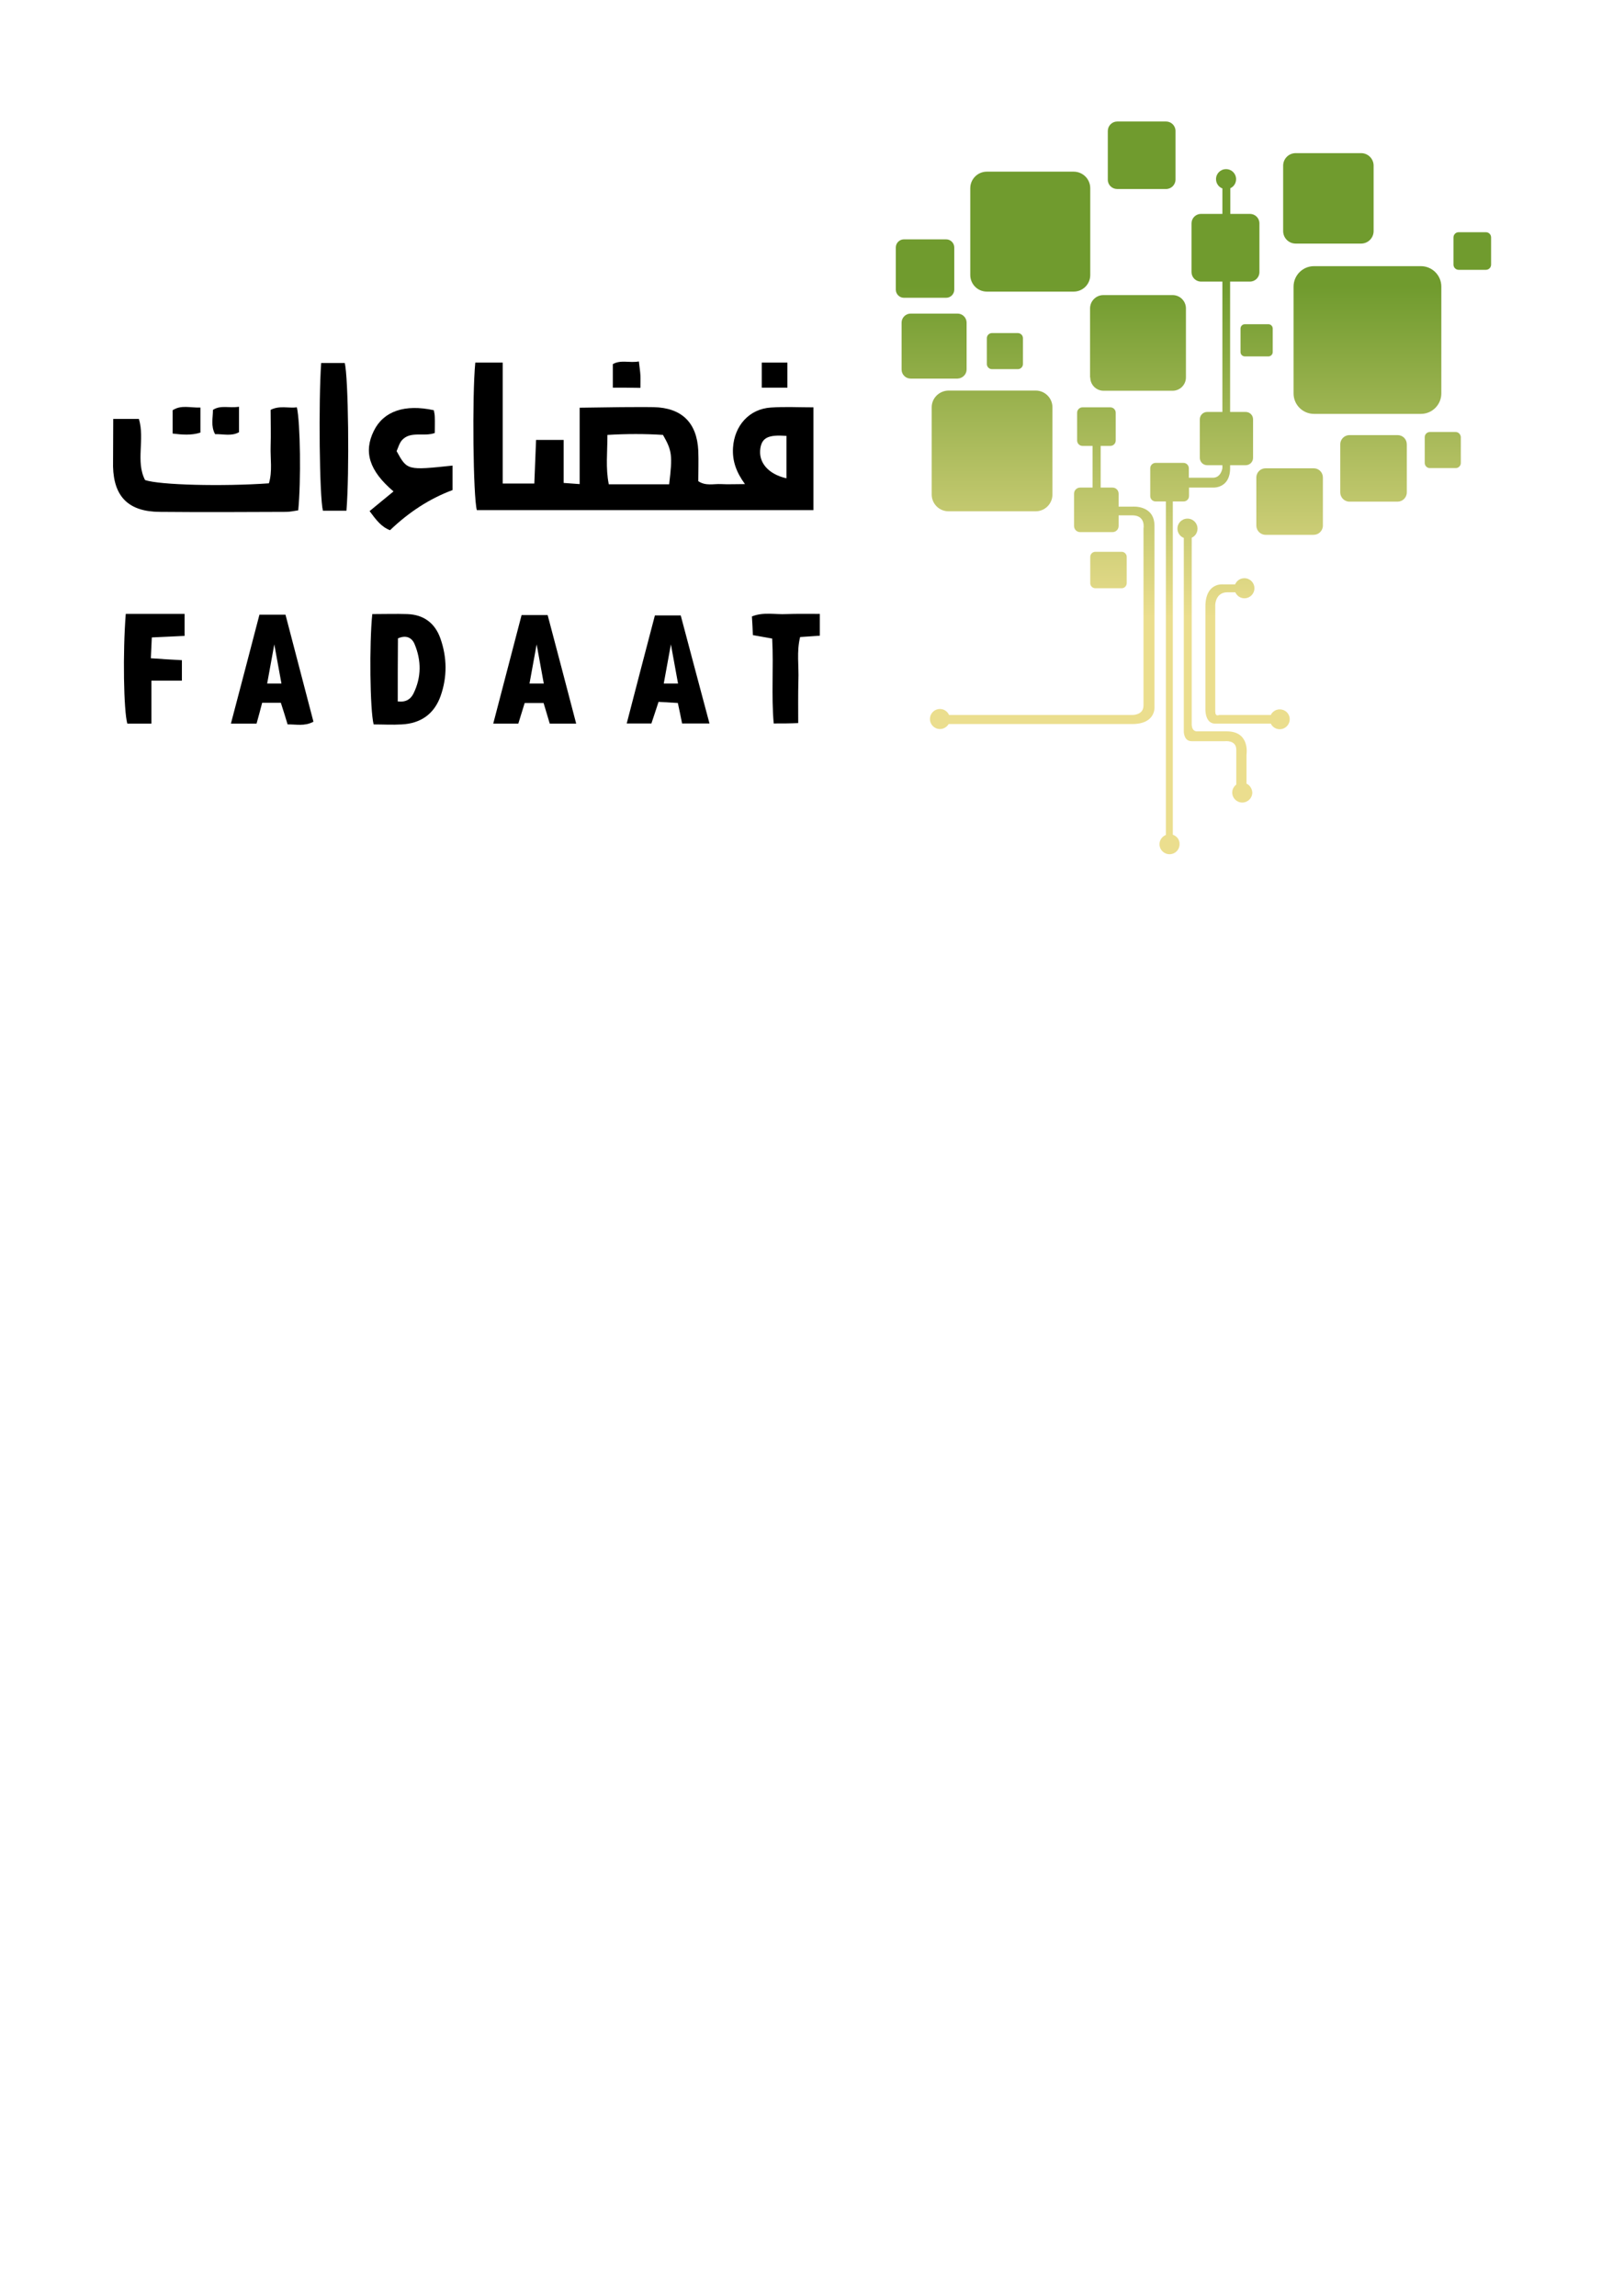<?xml version="1.0" encoding="utf-8"?>
<!-- Generator: Adobe Illustrator 25.4.1, SVG Export Plug-In . SVG Version: 6.00 Build 0)  -->
<svg version="1.1" id="Layer_1" xmlns="http://www.w3.org/2000/svg" xmlns:xlink="http://www.w3.org/1999/xlink" x="0px" y="0px"
	 viewBox="0 0 841.9 1190.6" style="enable-background:new 0 0 841.9 1190.6;" xml:space="preserve">
<style type="text/css">
	.st0{fill:url(#SVGID_1_);}
	.st1{fill:url(#SVGID_00000070107260745553792550000017618530467845496969_);}
	.st2{fill:url(#SVGID_00000122694565913286867400000014912664387261328801_);}
	.st3{fill:url(#SVGID_00000183221506981813634490000012364187646527259832_);}
	.st4{fill:url(#SVGID_00000036245847532540377350000000235630437003133842_);}
	.st5{fill:url(#SVGID_00000042006588911272428680000003577548920391889838_);}
	.st6{fill:url(#SVGID_00000005228154104268755590000018256299739993660576_);}
	.st7{fill:url(#SVGID_00000109018409913921608440000009270999663745549191_);}
	.st8{fill:url(#SVGID_00000158720984258245578830000011787309737605363353_);}
	.st9{fill:url(#SVGID_00000087382940785283710710000010046662918374048387_);}
	.st10{fill:url(#SVGID_00000155852251461743335160000007821270506641931395_);}
	.st11{fill:url(#SVGID_00000172440055374901355720000002704949685985106869_);}
	.st12{fill:url(#SVGID_00000095331450310221944600000005597672195785497017_);}
	.st13{fill:url(#SVGID_00000094592947081139144260000007015543823758317740_);}
	.st14{fill:url(#SVGID_00000032636140562050519720000014343945965197481132_);}
	.st15{fill:url(#SVGID_00000094593291009219833720000007058269171059684256_);}
	.st16{fill:url(#SVGID_00000049203799222459911420000004604121981488910210_);}
	.st17{fill:url(#SVGID_00000136382512168922062460000011757637026594619577_);}
	.st18{fill:url(#SVGID_00000041285994489279860050000009838531049295145621_);}
</style>
<path d="M246.4,188c4.7,0,8.9,0,14.2,0c0,21,0,41.6,0,62.7c5.9,0,10.7,0,16.4,0c0.3-7.4,0.6-14.8,0.9-22.6c5.1,0,9.2,0,14.3,0
	c0,7.5,0,14.7,0,22.3c3,0.2,5.1,0.4,8.3,0.6c0-13.2,0-25.9,0-39.6c7.8-0.1,14.6-0.2,21.4-0.3c5.6,0,11.2-0.1,16.9,0
	c14.6,0.3,22.5,8,23.2,22.6c0.2,5.3,0,10.5,0,15.8c3.9,2.6,7.9,1.3,11.8,1.5c3.6,0.2,7.2,0,12.4,0c-4.6-6.3-6.6-12.1-6.2-18.8
	c0.7-11.5,8.4-20.2,19.7-20.9c7.1-0.5,14.4-0.1,22-0.1c0,18.2,0,35.5,0,53.3c-58.5,0-116.5,0-174.5,0
	C245.3,257.7,244.7,205.3,246.4,188z M346.9,251.1c1.8-15,1.5-17.4-3.2-25.6c-9.2-0.6-18.8-0.6-28.8,0c0,9.1-1,17.1,0.7,25.6
	c7.6,0,14.8,0,22,0C340.6,251.1,343.5,251.1,346.9,251.1z M407.7,226c-9.3-0.7-12.6,0.9-13.5,6.3c-1.2,7.3,3.9,13.5,13.5,15.7
	C407.7,240.9,407.7,233.8,407.7,226z"/>
<path d="M58.7,217.2c5.2,0,9.1,0,13.3,0c3.2,10.6-1.8,22,3.2,31.7c7.5,2.6,40.1,3.4,64.2,1.7c1.9-6.2,0.7-12.8,0.9-19.2
	c0.2-6.2,0-12.5,0-18.9c4.8-2.4,9.4-0.7,13.6-1.3c1.8,7.8,2.2,38.5,0.7,53.4c-2,0.3-4.2,0.8-6.3,0.8c-21.8,0.1-43.6,0.2-65.5,0
	c-16-0.1-23.8-7.7-24.2-23.5C58.6,233.9,58.7,226,58.7,217.2z"/>
<path d="M193,318.4c6.4,0,12.3-0.2,18.2,0c8.5,0.3,14.3,4.7,17.1,12.6c3.5,9.9,3.6,20,0.1,29.9c-3.3,9.3-10.3,14.2-20.1,14.7
	c-4.9,0.3-9.8,0-14.6,0C191.8,368.2,191.4,333.7,193,318.4z M206.2,363.7c4.4,0.5,6.7-1.3,8.1-4c4.2-8.5,4.2-17.2,0.6-25.8
	c-1.4-3.3-4.4-4.8-8.6-2.9C206.2,341.5,206.2,352.3,206.2,363.7z"/>
<path d="M204,254.8c-12.6-10.7-15.6-20.5-10.2-31.4c5-10.2,16-14,31.1-10.7c0.2,1.1,0.5,2.3,0.5,3.6c0.1,2.6,0,5.2,0,8.2
	c-5.8,2.1-12.5-1.2-17,3.7c-1.4,1.6-2,4-2.8,5.7c5.5,10,5.5,10,29,7.5c0,4.2,0,8.3,0,12.7c-12.1,4.5-22.8,11.6-32.4,20.8
	c-4.5-1.7-7.2-5.3-10.6-9.9C195.8,261.5,199.9,258.2,204,254.8z"/>
<path d="M65.2,318.3c2.8,0,5.1,0,7.3,0c7.5,0,15.1,0,23.2,0c0,4,0,7.4,0,11.4c-5.5,0.3-11,0.5-17,0.8c-0.2,3.6-0.3,6.7-0.5,10.8
	c5.5,0.4,10.6,0.7,16.1,1c0,3.7,0,6.8,0,10.6c-5.2,0-10,0-15.8,0c0,7.6,0,14.7,0,22.3c-4.8,0-8.6,0-12.5,0
	C64.1,368.4,63.6,338.3,65.2,318.3z"/>
<path d="M179.6,264.8c-4.5,0-8.4,0-12.2,0c-1.8-7.1-2.3-56.9-0.9-76.6c4,0,8.1,0,12.2,0C180.6,195,181.2,245.5,179.6,264.8z"/>
<path d="M401.1,375.1c-1.3-14.6,0-29.1-0.8-44c-3.1-0.6-6.2-1.1-10-1.8c-0.1-3.1-0.3-6.3-0.5-9.7c6.1-2.4,12-0.9,17.8-1.2
	c5.6-0.2,11.1-0.1,17.4-0.1c0,3.9,0,7.3,0,11.3c-3.4,0.2-6.6,0.5-10.2,0.7c-1.9,7.5-0.6,15.1-0.9,22.5c-0.2,7.2-0.1,14.4-0.1,22.1
	C409.5,375.1,405.7,375.1,401.1,375.1z"/>
<path d="M317.7,201c0-4.1,0-7.9,0-12.2c4.1-2.4,8.7-0.5,13.5-1.4c0.3,2.9,0.7,5.1,0.8,7.3c0.1,1.9,0,3.8,0,6.4
	C327,201,322.6,201,317.7,201z"/>
<path d="M103.9,211.3c0,4.9,0,8.7,0,13c-4.7,1.5-9.4,1.1-14.4,0.5c0-4.3,0-8.1,0-12.1C94,209.8,98.5,211.5,103.9,211.3z"/>
<path d="M394.9,188c4.7,0,8.8,0,13.3,0c0,4.4,0,8.5,0,13c-4.7,0-8.8,0-13.3,0C394.9,196.9,394.9,193.1,394.9,188z"/>
<path d="M123.9,210.9c0,5.2,0,9,0,13.2c-3.9,2.2-8.1,0.9-12.4,1c-2.3-4.2-1.1-8.4-1.1-12.6C114.5,209.9,118.7,211.7,123.9,210.9z"/>
<g>
	<linearGradient id="SVGID_1_" gradientUnits="userSpaceOnUse" x1="708.894" y1="320.17" x2="708.894" y2="148.532">
		<stop  offset="3.599497e-04" style="stop-color:#EBDE8E"/>
		<stop  offset="1" style="stop-color:#709B2E"/>
	</linearGradient>
	<path class="st0" d="M747.2,204v-55.4c0-5.9-4.8-10.6-10.6-10.6h-55.4c-5.9,0-10.6,4.8-10.6,10.6V204c0,5.9,4.8,10.6,10.6,10.6
		h55.4C742.5,214.6,747.2,209.8,747.2,204z"/>
	
		<linearGradient id="SVGID_00000114793994150376543700000003999145501472144041_" gradientUnits="userSpaceOnUse" x1="688.667" y1="320.17" x2="688.667" y2="148.532">
		<stop  offset="3.599497e-04" style="stop-color:#EBDE8E"/>
		<stop  offset="1" style="stop-color:#709B2E"/>
	</linearGradient>
	<path style="fill:url(#SVGID_00000114793994150376543700000003999145501472144041_);" d="M671.7,126.3h33.9c3.6,0,6.5-2.9,6.5-6.5
		V85.9c0-3.6-2.9-6.5-6.5-6.5h-33.9c-3.6,0-6.5,2.9-6.5,6.5v33.9C665.2,123.4,668.1,126.3,671.7,126.3z"/>
	
		<linearGradient id="SVGID_00000099662709363992319460000013632679626041373319_" gradientUnits="userSpaceOnUse" x1="479.582" y1="320.17" x2="479.582" y2="148.532">
		<stop  offset="3.599497e-04" style="stop-color:#EBDE8E"/>
		<stop  offset="1" style="stop-color:#709B2E"/>
	</linearGradient>
	<path style="fill:url(#SVGID_00000099662709363992319460000013632679626041373319_);" d="M490.5,154.4c2.3,0,4.2-1.9,4.2-4.2v-21.9
		c0-2.3-1.9-4.2-4.2-4.2h-21.9c-2.3,0-4.2,1.9-4.2,4.2v21.9c0,2.3,1.9,4.2,4.2,4.2H490.5z"/>
	
		<linearGradient id="SVGID_00000181800619704191033770000011358398911923413391_" gradientUnits="userSpaceOnUse" x1="484.296" y1="320.17" x2="484.296" y2="148.532">
		<stop  offset="3.599497e-04" style="stop-color:#EBDE8E"/>
		<stop  offset="1" style="stop-color:#709B2E"/>
	</linearGradient>
	<path style="fill:url(#SVGID_00000181800619704191033770000011358398911923413391_);" d="M501.1,191.6v-24.3c0-2.6-2.1-4.7-4.7-4.7
		h-24.3c-2.6,0-4.7,2.1-4.7,4.7v24.3c0,2.6,2.1,4.7,4.7,4.7h24.3C499,196.2,501.1,194.1,501.1,191.6z"/>
	
		<linearGradient id="SVGID_00000175308095114852046800000002075137712783165840_" gradientUnits="userSpaceOnUse" x1="514.28" y1="320.17" x2="514.28" y2="148.532">
		<stop  offset="3.599497e-04" style="stop-color:#EBDE8E"/>
		<stop  offset="1" style="stop-color:#709B2E"/>
	</linearGradient>
	<path style="fill:url(#SVGID_00000175308095114852046800000002075137712783165840_);" d="M483,211.2v45.2c0,4.8,3.9,8.7,8.7,8.7
		h45.2c4.8,0,8.7-3.9,8.7-8.7v-45.2c0-4.8-3.9-8.7-8.7-8.7h-45.2C486.9,202.6,483,206.4,483,211.2z"/>
	
		<linearGradient id="SVGID_00000144340147918503777620000005143790130692954498_" gradientUnits="userSpaceOnUse" x1="520.963" y1="320.17" x2="520.963" y2="148.532">
		<stop  offset="3.599497e-04" style="stop-color:#EBDE8E"/>
		<stop  offset="1" style="stop-color:#709B2E"/>
	</linearGradient>
	<path style="fill:url(#SVGID_00000144340147918503777620000005143790130692954498_);" d="M527.7,191.4c1.4,0,2.6-1.2,2.6-2.6v-13.5
		c0-1.4-1.2-2.6-2.6-2.6h-13.5c-1.4,0-2.6,1.2-2.6,2.6v13.5c0,1.4,1.2,2.6,2.6,2.6H527.7z"/>
	
		<linearGradient id="SVGID_00000036251005280739393060000015317714272082719667_" gradientUnits="userSpaceOnUse" x1="574.636" y1="320.17" x2="574.636" y2="148.532">
		<stop  offset="3.599497e-04" style="stop-color:#EBDE8E"/>
		<stop  offset="1" style="stop-color:#709B2E"/>
	</linearGradient>
	<path style="fill:url(#SVGID_00000036251005280739393060000015317714272082719667_);" d="M581.5,305c1.4,0,2.6-1.2,2.6-2.6v-13.7
		c0-1.4-1.2-2.6-2.6-2.6h-13.7c-1.4,0-2.6,1.2-2.6,2.6v13.7c0,1.4,1.2,2.6,2.6,2.6H581.5z"/>
	
		<linearGradient id="SVGID_00000172437859995248558510000001058394845448256689_" gradientUnits="userSpaceOnUse" x1="534.067" y1="320.17" x2="534.067" y2="148.532">
		<stop  offset="3.599497e-04" style="stop-color:#EBDE8E"/>
		<stop  offset="1" style="stop-color:#709B2E"/>
	</linearGradient>
	<path style="fill:url(#SVGID_00000172437859995248558510000001058394845448256689_);" d="M511.6,151.2h45c4.8,0,8.6-3.9,8.6-8.6
		v-45c0-4.8-3.9-8.6-8.6-8.6h-45c-4.8,0-8.6,3.9-8.6,8.6v45C503,147.3,506.8,151.2,511.6,151.2z"/>
	
		<linearGradient id="SVGID_00000125562571271238419760000000445989837946812063_" gradientUnits="userSpaceOnUse" x1="591.858" y1="320.17" x2="591.858" y2="148.532">
		<stop  offset="3.599497e-04" style="stop-color:#EBDE8E"/>
		<stop  offset="1" style="stop-color:#709B2E"/>
	</linearGradient>
	<path style="fill:url(#SVGID_00000125562571271238419760000000445989837946812063_);" d="M579.2,98h25.3c2.7,0,4.9-2.2,4.9-4.9
		V67.9c0-2.7-2.2-4.9-4.9-4.9h-25.3c-2.7,0-4.9,2.2-4.9,4.9v25.3C574.3,95.9,576.5,98,579.2,98z"/>
	
		<linearGradient id="SVGID_00000071540882457867462040000012784498306700352406_" gradientUnits="userSpaceOnUse" x1="589.943" y1="320.17" x2="589.943" y2="148.532">
		<stop  offset="3.599497e-04" style="stop-color:#EBDE8E"/>
		<stop  offset="1" style="stop-color:#709B2E"/>
	</linearGradient>
	<path style="fill:url(#SVGID_00000071540882457867462040000012784498306700352406_);" d="M565.2,195.7c0,3.8,3.1,6.9,6.9,6.9h35.8
		c3.8,0,6.9-3.1,6.9-6.9v-35.8c0-3.8-3.1-6.9-6.9-6.9H572c-3.8,0-6.9,3.1-6.9,6.9V195.7z"/>
	
		<linearGradient id="SVGID_00000078022331057182923290000000785007979254801840_" gradientUnits="userSpaceOnUse" x1="668.594" y1="320.17" x2="668.594" y2="148.532">
		<stop  offset="3.599497e-04" style="stop-color:#EBDE8E"/>
		<stop  offset="1" style="stop-color:#709B2E"/>
	</linearGradient>
	<path style="fill:url(#SVGID_00000078022331057182923290000000785007979254801840_);" d="M681,242.8h-24.9c-2.6,0-4.8,2.1-4.8,4.8
		v24.9c0,2.6,2.1,4.8,4.8,4.8H681c2.6,0,4.8-2.1,4.8-4.8v-24.9C685.8,244.9,683.7,242.8,681,242.8z"/>
	
		<linearGradient id="SVGID_00000175285806002110614780000009496147088079131287_" gradientUnits="userSpaceOnUse" x1="712.096" y1="320.17" x2="712.096" y2="148.532">
		<stop  offset="3.599497e-04" style="stop-color:#EBDE8E"/>
		<stop  offset="1" style="stop-color:#709B2E"/>
	</linearGradient>
	<path style="fill:url(#SVGID_00000175285806002110614780000009496147088079131287_);" d="M724.5,225.6h-24.9
		c-2.6,0-4.8,2.1-4.8,4.8v24.9c0,2.6,2.1,4.8,4.8,4.8h24.9c2.6,0,4.8-2.1,4.8-4.8v-24.9C729.3,227.7,727.2,225.6,724.5,225.6z"/>
	
		<linearGradient id="SVGID_00000120541951379466043800000006555525652965229243_" gradientUnits="userSpaceOnUse" x1="747.901" y1="320.17" x2="747.901" y2="148.532">
		<stop  offset="3.599497e-04" style="stop-color:#EBDE8E"/>
		<stop  offset="1" style="stop-color:#709B2E"/>
	</linearGradient>
	<path style="fill:url(#SVGID_00000120541951379466043800000006555525652965229243_);" d="M754.7,224h-13.5c-1.4,0-2.6,1.2-2.6,2.6
		v13.5c0,1.4,1.2,2.6,2.6,2.6h13.5c1.4,0,2.6-1.2,2.6-2.6v-13.5C757.2,225.2,756.1,224,754.7,224z"/>
	
		<linearGradient id="SVGID_00000093159414909218534210000017830840221237195686_" gradientUnits="userSpaceOnUse" x1="763.228" y1="320.17" x2="763.228" y2="148.532">
		<stop  offset="3.599497e-04" style="stop-color:#EBDE8E"/>
		<stop  offset="1" style="stop-color:#709B2E"/>
	</linearGradient>
	<path style="fill:url(#SVGID_00000093159414909218534210000017830840221237195686_);" d="M770.3,120.4h-14.1
		c-1.5,0-2.7,1.2-2.7,2.7v14.1c0,1.5,1.2,2.7,2.7,2.7h14.1c1.5,0,2.7-1.2,2.7-2.7v-14.1C773,121.6,771.8,120.4,770.3,120.4z"/>
	
		<linearGradient id="SVGID_00000145038674569289962590000010898617702961939618_" gradientUnits="userSpaceOnUse" x1="651.471" y1="320.17" x2="651.471" y2="148.532">
		<stop  offset="3.599497e-04" style="stop-color:#EBDE8E"/>
		<stop  offset="1" style="stop-color:#709B2E"/>
	</linearGradient>
	<path style="fill:url(#SVGID_00000145038674569289962590000010898617702961939618_);" d="M643.1,170.4v12.1c0,1.3,1,2.3,2.3,2.3
		h12.1c1.3,0,2.3-1,2.3-2.3v-12.1c0-1.3-1-2.3-2.3-2.3h-12.1C644.1,168.1,643.1,169.1,643.1,170.4z"/>
	
		<linearGradient id="SVGID_00000083806486199975692400000014378630969924060847_" gradientUnits="userSpaceOnUse" x1="646.739" y1="320.17" x2="646.739" y2="148.532">
		<stop  offset="3.599497e-04" style="stop-color:#EBDE8E"/>
		<stop  offset="1" style="stop-color:#709B2E"/>
	</linearGradient>
	<path style="fill:url(#SVGID_00000083806486199975692400000014378630969924060847_);" d="M663.4,367.8c-2,0-3.8,1.2-4.6,2.9H632
		c0,0-2,1.1-2-1.8v-55.4c0,0,0.2-6.4,6.2-6.4h4.2c0.8,1.8,2.6,3.1,4.7,3.1c2.9,0,5.2-2.3,5.2-5.2s-2.3-5.2-5.2-5.2
		c-2.2,0-4,1.3-4.8,3.2H634c0,0-9.1-1.1-9.1,11.5v53c0,0-0.4,7.7,5.1,7.7h28.8c0.8,1.7,2.6,2.9,4.6,2.9c2.9,0,5.2-2.3,5.2-5.2
		S666.3,367.8,663.4,367.8z"/>
	
		<linearGradient id="SVGID_00000126311546902349467960000005322893735425137798_" gradientUnits="userSpaceOnUse" x1="624.615" y1="320.17" x2="624.615" y2="148.532">
		<stop  offset="3.599497e-04" style="stop-color:#EBDE8E"/>
		<stop  offset="1" style="stop-color:#709B2E"/>
	</linearGradient>
	<path style="fill:url(#SVGID_00000126311546902349467960000005322893735425137798_);" d="M608,432.8V260h5.6c1.5,0,2.8-1.2,2.8-2.8
		v-4.4h12.7c0,0,8.6,0.4,8.6-10v-1.6h8.1c2.1,0,3.8-1.7,3.8-3.8v-20c0-2.1-1.7-3.8-3.8-3.8h-8.1v-67.6H648c2.7,0,4.9-2.2,4.9-4.9
		v-25.3c0-2.7-2.2-4.9-4.9-4.9h-10.2V97.6c1.8-0.8,3-2.6,3-4.7c0-2.9-2.3-5.2-5.2-5.2s-5.2,2.3-5.2,5.2c0,2.2,1.4,4.1,3.3,4.8v13.2
		h-11.1c-2.7,0-4.9,2.2-4.9,4.9v25.3c0,2.7,2.2,4.9,4.9,4.9h11.1v67.6h-7.9c-2.1,0-3.8,1.7-3.8,3.8v20c0,2.1,1.7,3.8,3.8,3.8h7.9
		v1.6c0,0-0.7,4.9-4.9,4.9h-12.5v-4.9c0-1.5-1.2-2.8-2.8-2.8h-14.4c-1.5,0-2.8,1.2-2.8,2.8v14.4c0,1.5,1.2,2.8,2.8,2.8h5.3v172.9
		c-1.9,0.8-3.3,2.6-3.3,4.8c0,2.9,2.3,5.2,5.2,5.2s5.2-2.3,5.2-5.2C611.6,435.4,610.1,433.5,608,432.8z"/>
	
		<linearGradient id="SVGID_00000077311436620472292410000005654279180053095606_" gradientUnits="userSpaceOnUse" x1="629.762" y1="320.17" x2="629.762" y2="148.532">
		<stop  offset="3.599497e-04" style="stop-color:#EBDE8E"/>
		<stop  offset="1" style="stop-color:#709B2E"/>
	</linearGradient>
	<path style="fill:url(#SVGID_00000077311436620472292410000005654279180053095606_);" d="M646.2,406.3v-15c0,0,2-12.1-10.2-12.1
		h-15.2c0,0-3,0.5-3-3.8v-96.6c1.8-0.8,3-2.6,3-4.7c0-2.9-2.3-5.2-5.2-5.2s-5.2,2.3-5.2,5.2c0,2.2,1.4,4.1,3.3,4.8v96.5v3.8
		c0,0-0.1,5.1,4,5.1h17.4c0,0,5.8-0.7,5.8,4.4v18.1c-1.2,0.9-2.1,2.4-2.1,4.1c0,2.9,2.3,5.2,5.2,5.2s5.2-2.3,5.2-5.2
		C649.1,408.9,647.9,407.1,646.2,406.3z"/>
	
		<linearGradient id="SVGID_00000155866727481277510030000016477957979116110989_" gradientUnits="userSpaceOnUse" x1="540.288" y1="320.17" x2="540.288" y2="148.532">
		<stop  offset="3.599497e-04" style="stop-color:#EBDE8E"/>
		<stop  offset="1" style="stop-color:#709B2E"/>
	</linearGradient>
	<path style="fill:url(#SVGID_00000155866727481277510030000016477957979116110989_);" d="M598.5,272.7c0-11.1-11.5-10-11.5-10h-7.1
		V256c0-1.8-1.4-3.2-3.2-3.2h-6.1v-21.6h5c1.5,0,2.8-1.2,2.8-2.8v-14.4c0-1.5-1.2-2.8-2.8-2.8h-14.4c-1.5,0-2.8,1.2-2.8,2.8v14.4
		c0,1.5,1.2,2.8,2.8,2.8h5.2v21.6H560c-1.8,0-3.2,1.4-3.2,3.2v16.7c0,1.8,1.4,3.2,3.2,3.2h16.7c1.8,0,3.2-1.4,3.2-3.2v-5.5h7.1
		c7.1,0,5.8,6.8,5.8,6.8v91.8c0,5.1-5.8,4.9-5.8,4.9h-95c-0.8-1.8-2.6-3.1-4.7-3.1c-2.9,0-5.2,2.3-5.2,5.2s2.3,5.2,5.2,5.2
		c1.9,0,3.6-1.1,4.5-2.6H587c12.4,0,11.5-9,11.5-9V272.7z"/>
</g>
<path d="M148,318.7c-5.2,0-9,0-13.5,0c-4.9,18.7-9.7,37.3-14.8,56.5c5.3,0,9.4,0,13.3,0c1.1-3.9,2-7.3,2.9-10.8c3.5,0,6.4,0,9.7,0
	c1.2,3.8,2.4,7.4,3.5,11.2c4.5-0.1,8.7,1.1,13.4-1.4C157.7,355.8,152.9,337.5,148,318.7z M138.5,354.4l3.7-20.3l3.7,20.3H138.5z"/>
<path d="M283.9,318.9c-4.8,0-8.9,0-13.5,0c-4.9,18.8-9.7,37.2-14.7,56.3c4.7,0,8.8,0,13,0c1.2-3.8,2.2-7.2,3.3-10.7
	c3.5,0,6.6,0,9.8,0c1.1,3.8,2.2,7.2,3.2,10.7c4.5,0,8.7,0,13.7,0C293.7,356,288.8,337.4,283.9,318.9z M274.5,354.4l3.7-20.3
	l3.7,20.3H274.5z"/>
<path d="M352.9,319.1c-5.2,0-9.3,0-13.4,0c-5,18.9-9.7,37.2-14.6,56c5,0,9.1,0,12.8,0c1.3-4,2.5-7.4,3.7-11.2
	c3.6,0.2,6.7,0.4,10,0.6c0.8,3.8,1.5,6.9,2.2,10.6c4.8,0,9.2,0,14.2,0C362.7,355.9,357.7,337.3,352.9,319.1z M344.1,354.4l3.7-20.3
	l3.7,20.3H344.1z"/>
</svg>
